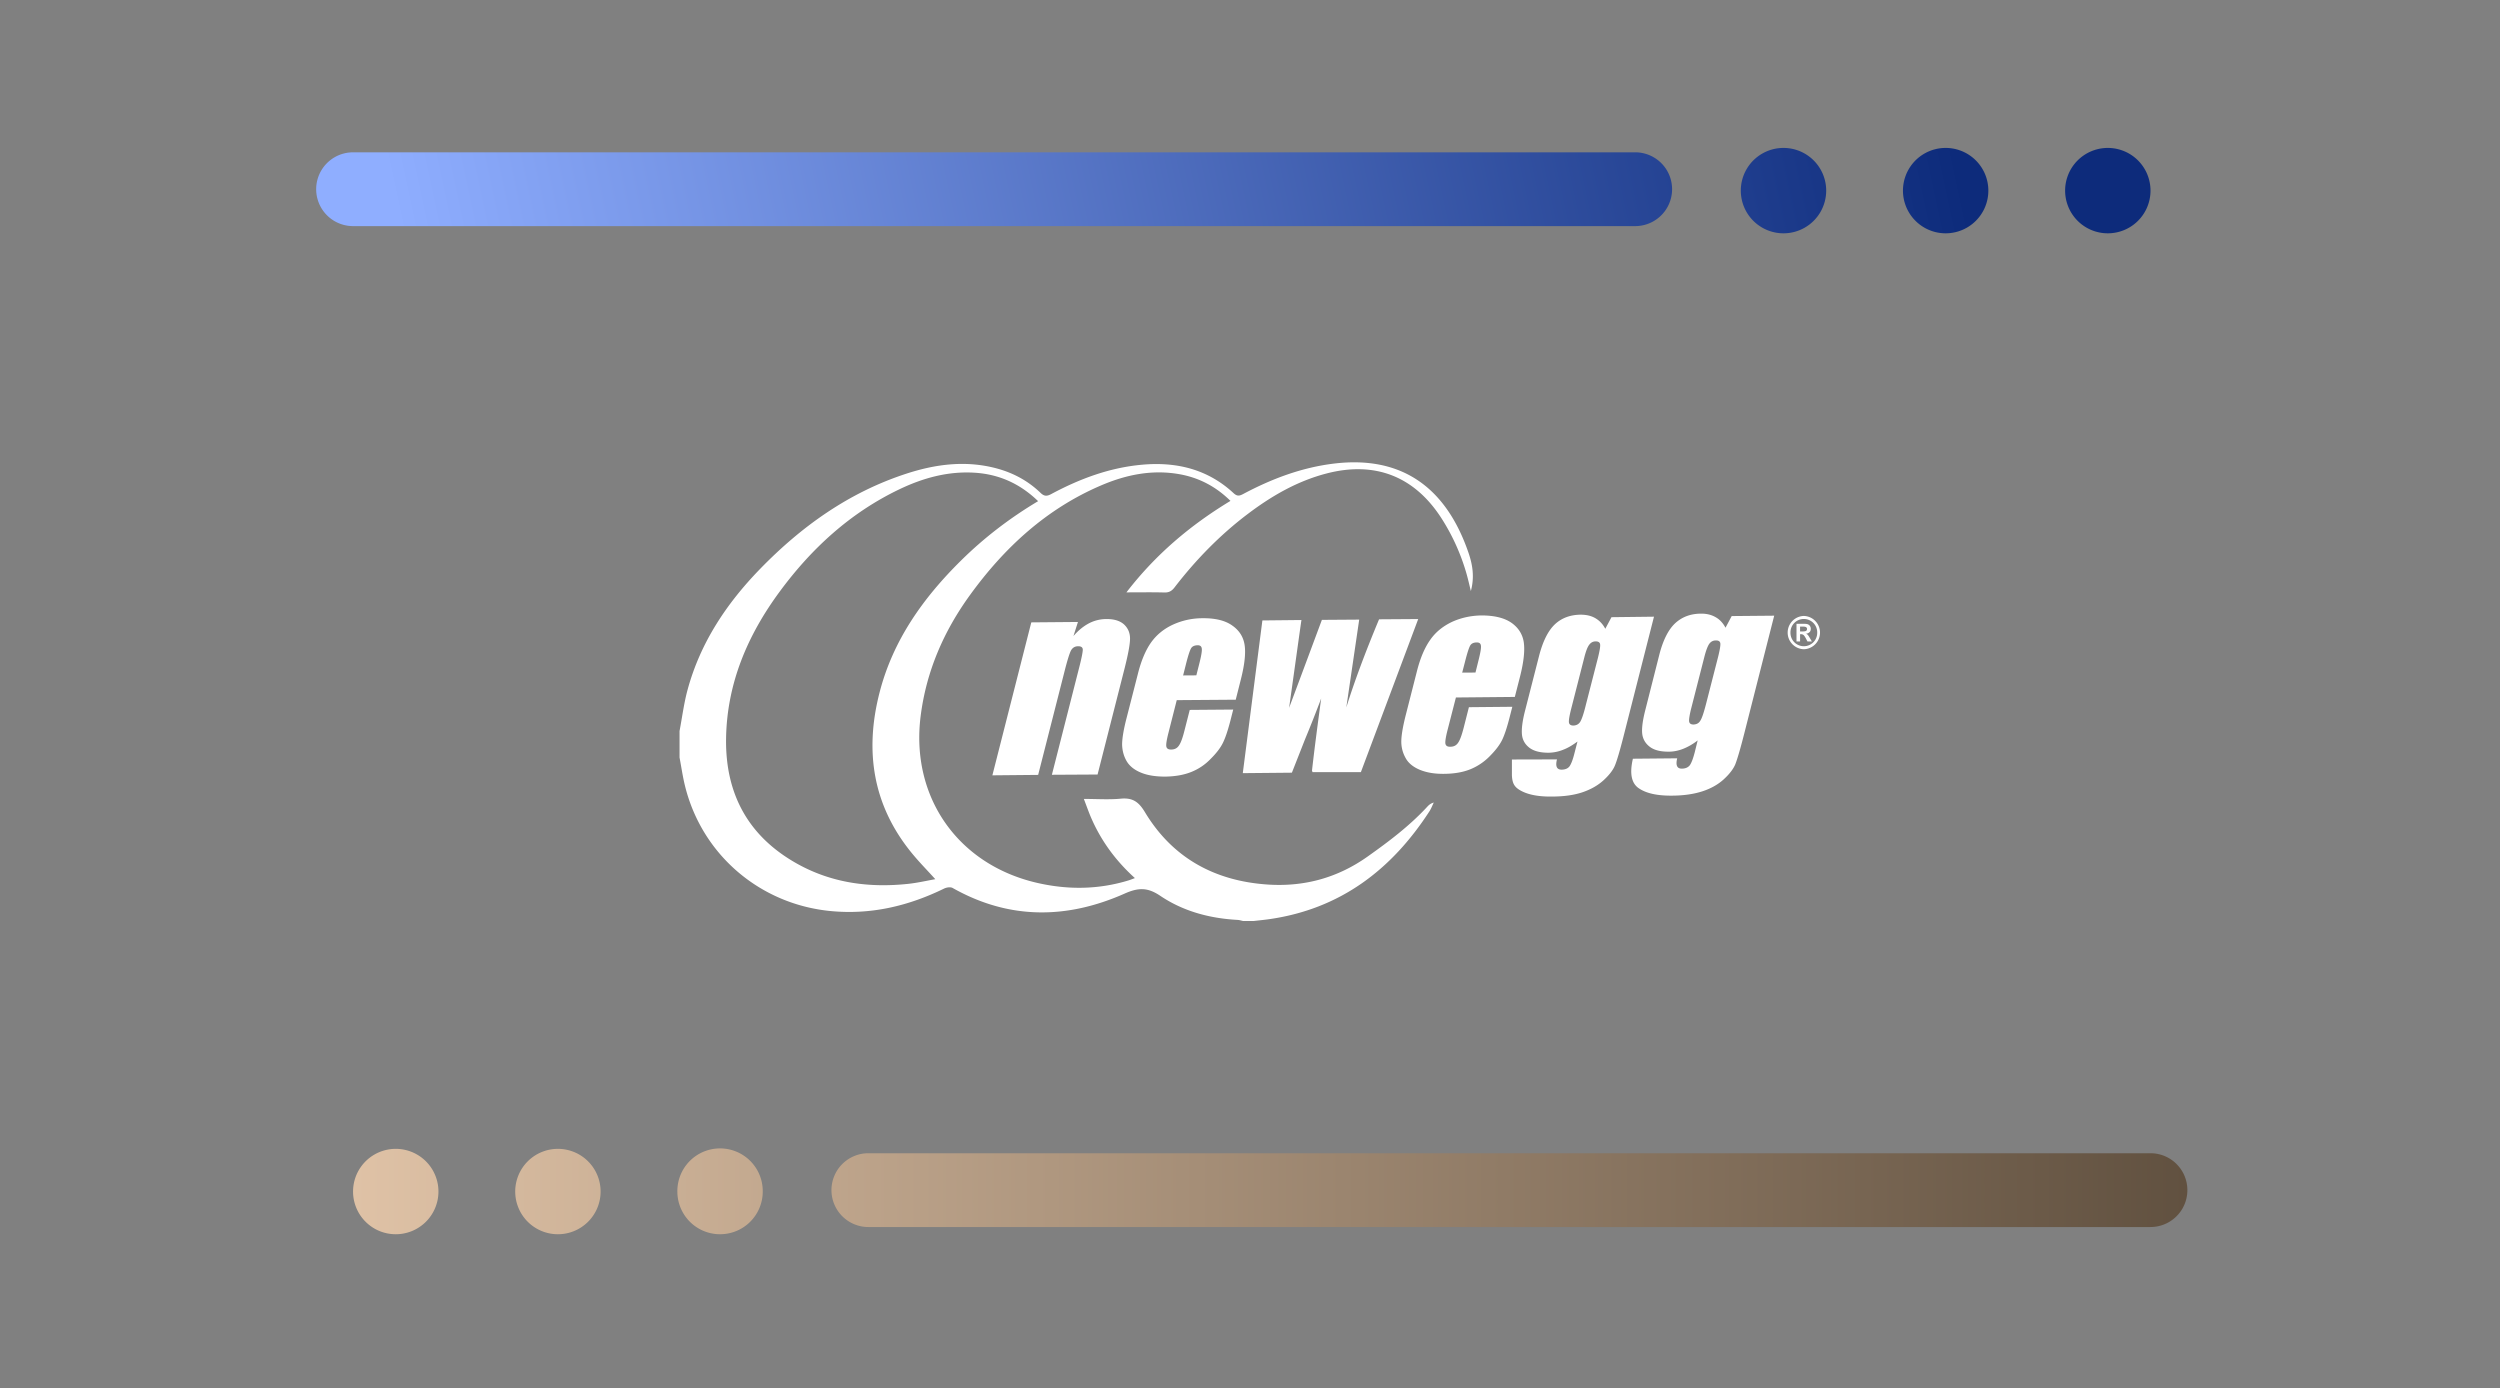 <svg xmlns="http://www.w3.org/2000/svg" width="542" height="301" fill="none"><rect width="100%" height="100%" fill="#808080" stroke="none"/><path fill="#fff" d="M393.972 137.147a2.9 2.9 0 1 1-5.799 0 2.9 2.9 0 1 1 5.799 0m-2.9-3.609a3.61 3.61 0 0 0 0 7.217 3.61 3.61 0 0 0 0-7.217m-.817 3.359h.632q.477-.002.677-.128.2-.123.198-.409a.42.42 0 0 0-.198-.384q-.2-.126-.6-.128h-.709zm-.773 2.182v-3.833h1.814c.447 0 .772.109.977.314q.306.317.306.768c0 .294-.083.537-.255.71-.173.179-.428.3-.773.364.16.058.281.141.377.244.096.102.243.319.441.659l.447.767h-.958l-.32-.62c-.191-.365-.364-.621-.504-.755-.147-.135-.339-.199-.568-.199h-.205v1.568h-.779zm-155.781-4.236-.977 3.052c1.041-1.216 2.158-2.118 3.346-2.751a8.2 8.2 0 0 1 3.8-.934c1.699-.013 2.969.39 3.844 1.19.869.825 1.284 1.849 1.278 3.071-.007 1.216-.396 3.295-1.124 6.212l-5.914 23.232-9.905.057 5.843-22.956c.588-2.271.862-3.672.856-4.184-.013-.486-.364-.736-1.015-.723-.677 0-1.175.301-1.514.87-.319.576-.811 2.124-1.437 4.607l-5.709 22.412-9.925.096 8.437-33.161zm34.205 16.853-12.786.096-1.82 7.172c-.377 1.503-.53 2.469-.434 2.904s.453.647 1.041.634c.747 0 1.303-.288 1.692-.877q.606-.853 1.22-3.339l1.118-4.377 9.426-.076-.62 2.437c-.536 2.048-1.047 3.609-1.59 4.728-.536 1.114-1.43 2.284-2.676 3.519a11.9 11.9 0 0 1-4.246 2.86c-1.584.634-3.455.96-5.62.992-2.082 0-3.839-.269-5.288-.877-1.45-.601-2.472-1.446-3.091-2.514-.607-1.069-.92-2.239-.958-3.538 0-1.28.3-3.161.926-5.611l2.478-9.674c.715-2.886 1.686-5.176 2.874-6.865 1.207-1.683 2.797-2.975 4.757-3.877a15.4 15.4 0 0 1 6.367-1.382c2.759-.032 4.918.48 6.451 1.567 1.526 1.056 2.426 2.451 2.701 4.21.281 1.779.006 4.274-.805 7.479zm-8.539-5.279.62-2.45c.44-1.734.632-2.828.562-3.34-.058-.493-.345-.736-.875-.736-.703.013-1.182.224-1.437.646-.268.423-.652 1.594-1.124 3.462l-.613 2.437zm48.102-12.207-12.428 33.186h-10.499c.013-.134-.108-.198-.096-.364.441-3.986 1.118-9.194 1.986-15.611a281 281 0 0 1-3.506 8.874l-2.842 7.223-10.646.102 4.247-33.109 8.469-.09c-.141.857-1.016 7.223-2.676 19.047.472-1.28 2.848-7.614 7.108-19.079l8.091-.058-2.797 19.047c1.75-5.624 4.126-11.977 7.102-19.111zm20.947 16.884-12.773.122-1.839 7.159c-.377 1.504-.523 2.47-.428 2.905.115.435.454.633 1.041.614.747 0 1.309-.269 1.705-.87.409-.57.805-1.683 1.227-3.327l1.111-4.376 9.413-.09-.626 2.438c-.53 2.047-1.047 3.64-1.577 4.741-.536 1.094-1.431 2.271-2.676 3.519a12.5 12.5 0 0 1-4.253 2.86c-1.571.633-3.455.959-5.607.978-2.095.032-3.839-.268-5.307-.87-1.437-.601-2.478-1.446-3.066-2.514a7.2 7.2 0 0 1-.958-3.525c-.006-1.293.294-3.142.913-5.631l2.466-9.673c.721-2.873 1.705-5.176 2.899-6.846 1.181-1.696 2.772-2.963 4.745-3.897 1.967-.889 4.081-1.35 6.361-1.382 2.752 0 4.904.512 6.45 1.561 1.52 1.056 2.44 2.47 2.714 4.23.262 1.772.007 4.254-.811 7.479zm-8.532-5.285.607-2.437c.44-1.728.645-2.847.581-3.34-.045-.512-.345-.749-.894-.749-.69 0-1.175.224-1.431.666-.262.435-.638 1.58-1.111 3.442l-.632 2.438zm38.701-12.111-6.501 25.547c-.875 3.462-1.539 5.688-1.961 6.699-.409 1.011-1.245 2.092-2.471 3.218-1.22 1.113-2.766 1.996-4.611 2.617-1.84.614-4.049.915-6.585.915-3.167.045-5.568-.48-7.197-1.548-1.06-.711-1.399-1.523-1.475-3.052v-3.43l9.771-.025c-.383 1.484-.045 2.239 1.022 2.226.734-.012 1.309-.236 1.673-.691.358-.48.728-1.414 1.092-2.86l.658-2.552c-1.067.793-2.101 1.414-3.155 1.804a8.8 8.8 0 0 1-3.104.627c-1.788 0-3.155-.333-4.125-1.049-.965-.723-1.527-1.683-1.654-2.873-.115-1.19.083-2.873.638-5.067l3.078-12.035c.811-3.129 1.935-5.4 3.404-6.801 1.463-1.382 3.34-2.079 5.588-2.105 1.252 0 2.312.243 3.193.755.888.512 1.623 1.267 2.165 2.303l1.342-2.514zm-12.14 8.88c.37-1.516.536-2.482.459-2.904-.063-.41-.383-.621-.964-.621-.575 0-1.047.256-1.398.736-.371.467-.735 1.433-1.08 2.809l-2.848 11.145c-.37 1.491-.53 2.45-.466 2.892.064.435.396.665.958.665.651-.019 1.156-.288 1.488-.812.332-.544.753-1.747 1.213-3.641zm38.203-9.098-6.495 25.561c-.882 3.461-1.539 5.655-1.955 6.698-.427.992-1.232 2.06-2.477 3.206-1.227 1.126-2.778 2.002-4.611 2.604-1.84.601-4.043.934-6.597.947-3.168.032-5.563-.48-7.172-1.568-1.648-1.081-2.076-3.218-1.329-6.436l9.605-.09c-.364 1.504-.044 2.259 1.029 2.239.74-.012 1.296-.243 1.679-.703.351-.455.722-1.414 1.099-2.86l.632-2.56a12.8 12.8 0 0 1-3.136 1.824c-1.028.403-2.075.621-3.104.621-1.794.012-3.167-.314-4.144-1.056-.952-.723-1.514-1.683-1.642-2.86-.121-1.171.103-2.86.658-5.054l3.047-12.035c.798-3.135 1.947-5.419 3.403-6.801 1.482-1.382 3.341-2.105 5.62-2.118q1.828-.02 3.187.768c.875.48 1.61 1.267 2.146 2.284l1.341-2.527zm-12.147 8.875c.37-1.517.53-2.483.466-2.905-.083-.422-.396-.614-.977-.602-.588 0-1.054.244-1.411.723-.345.48-.703 1.414-1.061 2.796l-2.854 11.165c-.371 1.471-.518 2.469-.46 2.885.077.448.389.659.964.659.639-.032 1.131-.268 1.45-.812.364-.538.76-1.747 1.252-3.641z"/><path fill="#fff" d="M147.32 158.521c.572-2.995.949-6.038 1.746-8.973 2.761-10.185 8.428-18.696 15.708-26.19 8.994-9.254 19.276-16.603 31.681-20.652 6.433-2.103 12.986-2.945 19.66-1.143 3.583.969 6.779 2.694 9.454 5.271.796.77 1.364.798 2.313.292 6.195-3.322 12.697-5.756 19.768-6.38 7.442-.659 14.198.981 19.796 6.174.755.7 1.263.614 2.053.193 6.198-3.299 12.678-5.756 19.714-6.608 14.531-1.757 24.258 5.003 29.171 19.374.869 2.545 1.32 5.208.501 8.257-.352-1.419-.597-2.53-.908-3.622a45.3 45.3 0 0 0-5.42-12.079c-5.868-9.172-14.455-12.531-24.997-9.777-6.35 1.659-11.901 4.879-17.077 8.796-6.023 4.559-11.24 9.925-15.839 15.893-.609.792-1.215 1.137-2.234 1.105-2.589-.076-5.179-.025-8.2-.025 6.325-8.213 13.855-14.567 22.557-19.835-3.199-3.148-6.88-5.057-11.155-5.801-5.88-1.022-11.485.133-16.867 2.435-11.869 5.072-20.989 13.484-28.46 23.793-5.693 7.858-9.46 16.511-10.688 26.228-2.215 17.518 8.061 32.256 25.378 36.188 6.627 1.504 13.212 1.428 19.736-.576.394-.12.775-.282 1.336-.487-4.112-3.717-7.254-7.979-9.422-12.924-.565-1.286-1.022-2.619-1.647-4.24 2.866 0 5.449.19 7.988-.054 2.583-.247 3.897.665 5.265 2.939 5.979 9.919 15.115 14.896 26.565 15.675 7.905.535 15.153-1.425 21.691-6.057 4.627-3.28 9.13-6.668 12.986-10.853.342-.371.733-.694 1.37-.865-.311.64-.561 1.318-.945 1.91-8.239 12.708-19.362 21.168-34.709 23.372-1.142.164-2.291.272-3.44.405h-2.221c-.406-.086-.812-.222-1.222-.244-6.029-.329-11.77-1.855-16.753-5.218-2.738-1.849-4.725-1.823-7.724-.49-12.542 5.572-25.074 5.695-37.304-1.219-.451-.254-1.308-.127-1.825.126-7.753 3.79-15.842 5.709-24.54 4.889-15.344-1.444-27.962-12.18-31.65-27.14-.501-2.029-.793-4.11-1.183-6.167v-5.699zm77.744-49.869c-3.951-3.815-8.476-5.832-13.741-6.165-5.798-.367-11.218 1.137-16.378 3.613-10.584 5.075-18.965 12.759-25.87 22.112-6.992 9.466-11.466 19.921-11.66 31.847-.197 12.187 4.929 21.492 15.75 27.387 7.385 4.021 15.382 5.056 23.662 4.183 2.107-.222 4.185-.71 5.947-1.02-1.755-1.944-3.574-3.783-5.195-5.781-8.413-10.356-10.14-22.087-6.88-34.726 2.919-11.328 9.46-20.488 17.666-28.587 4.98-4.916 10.498-9.156 16.696-12.86z"/><path fill="url(#a)" fill-rule="evenodd" d="M85.799 267.583a9.256 9.256 0 0 1-9.256-9.256 9.256 9.256 0 1 1 18.512 0 9.256 9.256 0 0 1-9.256 9.256m25.9-9.256a9.256 9.256 0 0 0 9.256 9.256 9.256 9.256 0 0 0 9.256-9.256 9.256 9.256 0 0 0-9.256-9.256 9.256 9.256 0 0 0-9.256 9.256m44.408 9.256a9.256 9.256 0 0 1-9.255-9.256 9.256 9.256 0 1 1 18.511 0 9.256 9.256 0 0 1-9.256 9.256m310.116-17.562a8 8 0 1 1 0 16H188.262a8 8 0 0 1-8-8 8 8 0 0 1 8-8z" clip-rule="evenodd"/><path fill="url(#b)" fill-rule="evenodd" d="M386.662 50.583a9.256 9.256 0 1 0 0-18.512 9.256 9.256 0 1 0 0 18.512M76.547 33.021a8 8 0 1 0 0 16h277.961a8 8 0 0 0 0-16zm354.527 8.306a9.256 9.256 0 0 1-9.256 9.256 9.256 9.256 0 1 1 0-18.512 9.256 9.256 0 0 1 9.256 9.256m25.901 9.256a9.256 9.256 0 0 0 9.255-9.256 9.256 9.256 0 1 0-9.255 9.256" clip-rule="evenodd"/><defs><linearGradient id="a" x1="76.543" x2="474.223" y1="258.327" y2="258.327" gradientUnits="userSpaceOnUse"><stop stop-color="#DFC2A6"/><stop offset="1" stop-color="#615140"/></linearGradient><linearGradient id="b" x1="84.644" x2="410.91" y1="41.327" y2="-28.298" gradientUnits="userSpaceOnUse"><stop stop-color="#8FAEFF"/><stop offset="1" stop-color="#0D2B7B"/></linearGradient></defs></svg>